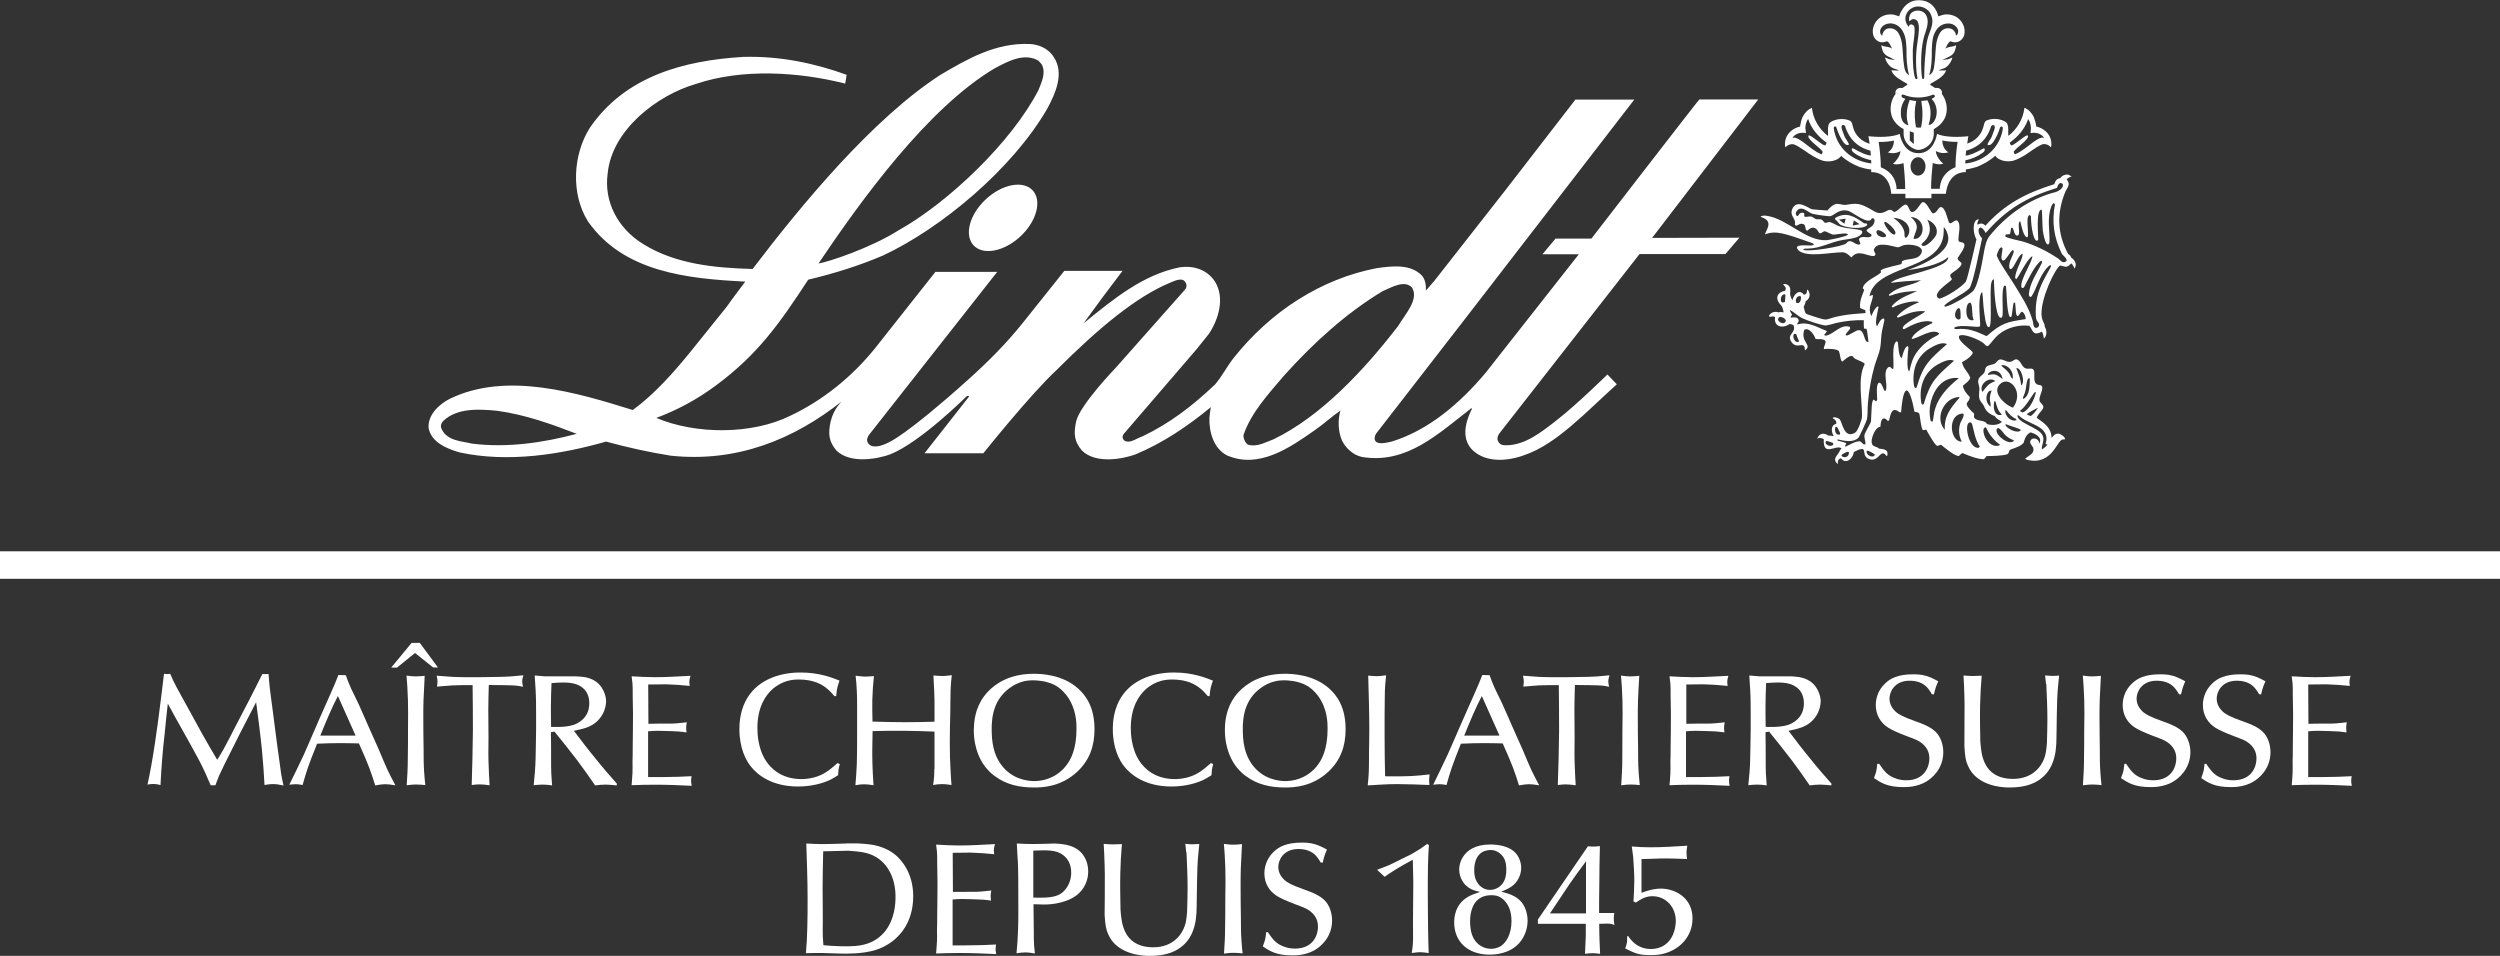 <?xml version="1.0" encoding="UTF-8"?><svg id="Layer_1" xmlns="http://www.w3.org/2000/svg" viewBox="0 0 250 95.59"><rect x="0" y="0" width="250" height="95.59" fill="#333333" stroke="none"/><defs><style>.cls-1,.cls-2{fill:#fff;stroke-width:0px;}.cls-2{fill-rule:evenodd;}</style></defs><g id="g5749"><path id="path5751" class="cls-2" d="m84.91,85.08c1.15.08,1.63.16,2.18.37,1.66.67,2.15,2.21,2.29,2.78.17.68.17,1.18.17,1.46,0,.54-.02,2.19-1.09,3.5-.78.92-1.76,1.31-2.92,1.41-.31.01-.61.03-.92.03s-.59,0-.9-.02c-.45-.01-.92-.05-1.38-.09-.03-.28-.05-.56-.06-.84-.02-.48,0-.98,0-1.46.01-1.1-.02-2.19-.02-3.28,0-1.27.03-2.53.06-3.81l2.59-.06Zm-.3-.73c-.79.02-1.57.06-2.35.06-.54,0-1.09-.03-1.63-.06.03.85.06,1.71.08,2.56.03.99.05,1.99.05,2.98s0,1.91-.03,2.88c-.02.85-.06,1.71-.14,2.55.56-.02,1.1-.03,1.65-.02.67.02,1.31.05,1.96.06.47.02.93-.02,1.4-.03.26-.02,1.26-.08,2.13-.39,1.06-.37,1.76-.99,2.05-1.29.61-.61,1.54-1.86,1.54-4.04s-1.06-3.51-1.74-4.09c-1.17-.98-2.56-1.09-3.08-1.13l-.7-.05h-1.18Z"/></g><g id="g5753"><path id="path5755" class="cls-1" d="m95.27,85.28c.59,0,1.18-.02,1.77-.02.79.02,1.59.08,2.38.16-.06-.45-.05-.57.08-1.01-1.2.06-2.38.14-3.59.14-.76,0-1.54-.05-2.3-.09.16,1.07.09,1.31.11,1.94.01.62.03,1.23.03,1.83,0,1.15-.02,2.28-.03,3.42,0,.45,0,.9-.02,1.35,0,.36.02.73,0,1.09-.02.44-.06.84-.09,1.26.79-.03,1.57-.05,2.36-.05,1.23,0,2.44.05,3.65.11-.05-.3-.06-.34-.06-.51,0-.2.03-.37.05-.45-.47.02-.92.05-1.38.06-.99.03-1.97.03-2.97.03v-4.59c.31-.03.64-.05.96-.05.3,0,.59.02.89.02.42.02.82.02,1.23.05.25.01.5.05.76.09-.05-.45-.05-.57.03-1.01-.36.03-.73.09-1.09.11-.25.02-.48.02-.73.02-.67,0-1.35,0-2.02.01l-.02-3.92Z"/></g><g id="g5757"><path id="path5759" class="cls-2" d="m103.33,85.06c1.52-.06,2.19-.05,2.86.36.65.43.93,1.07.93,1.85,0,.59-.19,1.18-.56,1.65-.62.78-1.43.89-3.23.84v-4.69Zm-1.55.93c.05,1.2.05,2.38.05,3.56,0,1.1.02,2.21-.02,3.31-.02.82-.08,1.65-.16,2.47.33-.05.57-.09.92-.09.26,0,.43.03.92.11-.02-.26-.05-.53-.08-.79-.03-.45-.03-.92-.03-1.37-.02-.92-.03-1.85-.03-2.77.33.02.67.03.99.03,1.07.02,2.44-.25,3.33-.93.72-.56,1.15-1.43,1.15-2.35,0-.78-.26-1.31-.42-1.54-.31-.51-.92-1.09-2.27-1.23-.22-.03-.44-.03-.67-.05-.71.02-1.41.05-2.13.05-.54,0-1.1-.02-1.65-.05l.09,1.63Z"/></g><g id="g5761"><path id="path5763" class="cls-1" d="m118.65,85.24c.05,1.18.11,2.36.11,3.54,0,.81-.03,1.6-.05,2.39-.06.76-.12,1.12-.25,1.46-.26.75-1.1,2.1-3.14,2.1s-2.72-1.2-2.97-1.96c-.25-.7-.28-1.65-.3-1.83-.02-1.21-.05-2.42-.02-3.62.02-.96.08-1.94.16-2.91-.29.01-.59.03-.87.03-.33,0-.64-.03-.95-.05.03.68.08,1.37.09,2.07.03.64.02,1.26.02,1.9,0,1.03,0,2.05-.02,3.08.06,1.04.13,1.44.34,1.94.08.17.23.53.56.89,1.2,1.31,3.22,1.32,3.62,1.32,1.79,0,2.72-.51,3.34-1.06.42-.37,1.01-1.07,1.24-2.43.05-.3.06-.59.09-.89.02-.48.02-.98.03-1.46.02-.99.02-2,.06-3,.03-.79.11-1.57.19-2.35-.23.01-.47.03-.7.03s-.47-.02-.7-.05l.09.84Z"/></g><g id="g5765"><path id="path5767" class="cls-1" d="m124.21,84.41c-.33.03-.56.06-.9.06-.28,0-.44-.02-.92-.08.03.34.06.7.08,1.06.06.89.08,1.8.08,2.7,0,.59-.02,1.16-.02,1.74,0,.95,0,1.9-.02,2.84,0,.89-.05,1.76-.11,2.63.5-.06.65-.08.93-.08.31,0,.62.03.93.06-.05-.45-.09-.9-.12-1.37-.05-.73-.05-1.46-.05-2.21-.02-1.06-.03-2.11-.03-3.17,0-.57,0-1.15.02-1.74.03-.81.08-1.63.12-2.46"/></g><g id="g5769"><path id="path5771" class="cls-1" d="m126.61,93.24c-.06.67-.09.76-.33,1.4.67.44,1.31.9,2.94.9.36,0,1.34,0,2.27-.54.5-.3,1.71-1.21,1.72-2.94,0-.76-.26-1.57-.79-2.07-.7-.68-1.97-.99-2.83-1.35-.78-.31-1.15-.59-1.4-.92-.11-.14-.36-.51-.36-1.03,0-.64.47-1.79,2.02-1.79,1.04,0,1.57.45,1.82.76.17.2.39.56.4.59l.2.02c.17-.73.26-.93.43-1.31-.57-.31-1.01-.53-1.63-.64-.37-.06-.79-.06-.9-.06-1.51,0-2.27.42-2.77.89-.85.79-.96,1.74-.96,2.19,0,.98.48,1.79,1.29,2.28.36.22.93.48,1.83.82.56.22,1.12.37,1.59.79.59.51.65,1.13.65,1.45,0,.73-.4,2.16-2.28,2.18-.48,0-.84-.09-1.01-.16-.76-.23-1.12-.67-1.32-.92-.14-.17-.26-.36-.4-.56h-.19Z"/></g><g id="g5773"><path id="path5775" class="cls-1" d="m142.7,84.4c-.23.19-.48.34-.72.51-.26.16-.53.33-.79.48l-2.27,1.12-1.21.47.75.7c.26-.19.53-.36.79-.53.65-.42,1.34-.81,2.03-1.18.02.74.03,1.49.05,2.22,0,1.28-.03,2.55-.03,3.82,0,1.94.06,2.1-.12,3.29.11,0,.5-.08.85-.08.28,0,.57.05.84.09-.03-.78-.05-1.57-.06-2.35-.01-1.2-.03-2.38-.03-3.57,0-.98,0-1.94.02-2.91.01-.67.05-1.32.09-1.97l-.19-.12Z"/></g><g id="g5777"><path id="path5779" class="cls-2" d="m147.42,86.9c.05-1.15.55-1.6,1.01-1.79.08-.01.33-.11.61-.11.5,0,.79.22.95.34.53.42.64.98.64,1.65.02,1.04-.45,1.55-.82,1.77-.23.14-.53.23-.81.23-.37,0-.68-.12-.96-.37-.67-.59-.62-1.46-.61-1.73m-.42,5.14c0-.23.03-1.62.98-2.21.34-.22.73-.3,1.15-.3.39,0,.62.08.76.14.33.16.53.37.61.48.3.33.64.93.64,1.97,0,1.35-.56,2.14-1.01,2.46-.4.28-.84.31-1.03.31-.64,0-1.07-.3-1.26-.45-.26-.23-.39-.43-.47-.56-.3-.53-.39-1.24-.37-1.85m1.01-2.84c-.64.22-.93.34-1.23.51-1.29.76-1.37,2.04-1.37,2.55,0,1.48.81,2.6,2.19,3.03.59.19,1.15.19,1.38.19.48,0,1.99-.05,2.98-1.21.5-.59.79-1.38.79-2.19,0-.22-.02-.71-.26-1.26-.2-.48-.61-1.1-1.76-1.46-.19-.06-.4-.12-.61-.17.78-.33,1.38-.59,1.77-1.41.19-.41.22-.78.22-.95,0-.34-.06-.62-.19-.92-.06-.14-.2-.45-.51-.73-.59-.53-1.58-.71-2.36-.71-1.6,0-2.36.62-2.75,1.23-.34.51-.39,1.02-.39,1.26,0,.45.14.81.22.96.48,1.06,1.52,1.21,1.86,1.29"/></g><g id="g5781"><path id="path5783" class="cls-2" d="m155,91.33c.65-.98,1.31-1.97,1.97-2.95.53-.76,1.07-1.51,1.63-2.25v5.21h-3.61Zm4.91-.03c0-.9,0-1.8.02-2.7,0-1.34.03-2.66.06-3.99-.31.03-.48.05-.64.05-.19,0-.37-.02-.56-.03l-5,7.32v.43h4.79v1.18c-.02.61-.05,1.21-.08,1.82.28-.03.45-.06.75-.06.26,0,.34.02.76.06-.01-.47-.04-.95-.06-1.43-.02-.51-.02-1.04-.03-1.57.28,0,.56-.02.84-.02.36,0,.53.08.68.14-.05-.36-.06-.43-.06-.64,0-.19.02-.37.05-.56h-1.51Z"/></g><g id="g5785"><path id="path5787" class="cls-1" d="m162.71,93.66c.02.53,0,.67-.19,1.18,1.03.53,1.43.67,2.53.67.58,0,.92-.05,1.18-.11,1.68-.37,3.02-1.71,3.02-3.54s-1.3-2.55-1.93-2.78c-.54-.2-1.03-.22-1.23-.22-.86,0-1.73.34-1.94.42v-3.37c.62-.02,1.24-.05,1.86-.06.9-.02,1.8.02,2.69.05-.02-.2-.05-.45-.05-.65s.02-.31.08-.68c-1.23.08-2.46.16-3.7.16-.62,0-1.24-.03-1.85-.08l.14,1.06c.05.79.11,1.6.11,2.39,0,.68-.05,1.35-.08,2.04l.23.12c.56-.37.98-.64,1.68-.64.93,0,1.77.56,2.13,1.46.17.44.19.84.19,1.01,0,.42-.12,2.02-1.48,2.61-.43.19-.84.2-1.03.2-.31,0-1.09-.06-1.73-.67-.27-.25-.47-.54-.54-.64l-.11.08Z"/></g><g id="g5789"><path id="path5791" class="cls-1" d="m26.23,67.41c-.45.89-.89,1.79-1.35,2.67-.47.9-.93,1.79-1.4,2.69-.37.72-.73,1.45-1.12,2.14-.2.37-.42.72-.64,1.07-.48-.82-.98-1.66-1.45-2.5-.53-.95-1.04-1.9-1.57-2.86-.34-.64-.72-1.27-1.06-1.93-.22-.42-.44-.87-.62-1.31-.34.05-.42.02-.62,0-.37,3.05-.73,6.11-1.26,9.11-.12.67-.25,1.31-.39,1.97.33-.06.4-.06.59-.06.33,0,.61.08.71.11.05-.84.08-1.69.16-2.53.06-.89.16-1.76.26-2.64.09-1,.2-1.99.31-2.98.56,1.03,1.13,2.07,1.71,3.09.48.87.99,1.76,1.45,2.64.42.81.78,1.62,1.13,2.44h.47c.12-.34.25-.68.39-1.01.16-.34.31-.67.48-1.01,1.03-2.1,2.11-4.2,3.2-6.29.22,1.62.43,3.23.59,4.85.11,1.15.19,2.29.25,3.43.47-.08.61-.09.87-.09.28,0,.5.03,1.03.14-.08-.37-.17-.75-.23-1.12-.09-.56-.14-1.13-.23-1.69-.08-.64-.19-1.27-.26-1.91-.14-1.03-.26-2.07-.4-3.09-.08-.67-.19-1.34-.26-2.01-.05-.43-.08-.89-.11-1.32h-.62Z"/></g><g id="g5793"><path id="path5795" class="cls-2" d="m32.03,73.56c.3-.72.57-1.41.89-2.13.26-.62.57-1.23.87-1.83l1.77,3.96h-3.53Zm1.82-6.08c-.25.64-.51,1.26-.79,1.88-.37.86-.76,1.69-1.13,2.55-.51,1.17-1.01,2.33-1.52,3.5-.48,1.03-.98,2.05-1.48,3.06.31-.03.51-.05.65-.05.2,0,.33.02.68.08.4-1.41.53-1.85,1.45-4.13.76-.03,1.51-.06,2.27-.06.64,0,1.27.02,1.91.03,1.04,2.32,1.18,2.78,1.63,4.2.51-.09.75-.12.99-.12.3,0,.5.03,1.03.11-.26-.5-.53-.99-.78-1.52-.3-.64-.56-1.31-.84-1.96-.36-.82-.73-1.63-1.1-2.47-.33-.73-.64-1.49-.98-2.22-.25-.53-.51-1.04-.75-1.55-.19-.42-.36-.86-.51-1.29l-.73-.02Z"/></g><g id="g5797"><path id="path5799" class="cls-2" d="m41.16,64.29l-2.04,2.47h.58l1.8-1.46,1.82,1.45h.48l-1.82-2.46h-.82Zm1.31,3.29c-.33.03-.56.06-.9.06-.28,0-.43-.02-.92-.08.03.34.06.7.08,1.06.06.89.08,1.8.08,2.7,0,.59-.01,1.17-.01,1.74,0,.95,0,1.9-.02,2.84,0,.89-.05,1.76-.11,2.63.5-.06.65-.08.93-.08.31,0,.62.03.93.06-.05-.45-.09-.9-.12-1.37-.05-.73-.05-1.46-.05-2.21-.02-1.06-.03-2.11-.03-3.17,0-.58,0-1.15.02-1.74.03-.81.08-1.63.12-2.46"/></g><g id="g5801"><path id="path5803" class="cls-1" d="m52.34,67.53c-.45.05-.9.09-1.35.12-.57.03-1.15.05-1.73.05-.75.02-1.49.02-2.24.02-.57,0-1.15,0-1.72-.03-.54-.03-1.09-.08-1.63-.12.06.31.08.42.08.59,0,.14-.03.36-.05.5.51-.05,1.03-.09,1.52-.12.68-.03,1.35-.03,2.04-.03.02,1.52.03,3.03.03,4.55-.02,1.82-.06,3.64-.12,5.44.45-.05.54-.06.81-.06.28,0,.45.02.98.09-.03-.62-.08-1.23-.09-1.85-.05-.95-.03-1.91-.02-2.86,0-.95-.02-1.91-.02-2.86,0-.82.03-1.63.05-2.46.54,0,1.09.02,1.62.02,1,.02,1.21.03,1.8.16-.06-.3-.08-.37-.08-.53,0-.25.09-.54.12-.61"/></g><g id="g5805"><path id="path5807" class="cls-2" d="m55.16,68.31c.39-.03.76-.06,1.15-.06s.79.03,1.13.12c.51.14,1.49.56,1.49,1.97s-1.06,1.96-1.52,2.13c-.85.3-2.14.22-2.3.22-.02-.67-.02-1.34-.02-1.99,0-.81.03-1.6.06-2.39m-1.68-.76c.03.47.06.95.09,1.43.05.87.05,1.74.05,2.61v1.35c-.02.96-.02,1.91-.05,2.86-.02.9-.09,1.8-.19,2.72.3-.03.59-.06.89-.06.36,0,.61.03.95.08-.03-.39-.06-.78-.08-1.18-.02-.45-.02-.9-.02-1.37,0-.92,0-1.85-.02-2.77l.36-.06c.78.96,1.55,1.93,2.3,2.91.61.81,1.18,1.63,1.76,2.47.36-.05.7-.08,1.06-.08s.73.05,1.1.08l.02-.17c-.73-.82-1.46-1.66-2.14-2.52-.75-.9-1.45-1.83-2.16-2.77.89-.19,1.69-.34,2.35-.98.75-.73.85-1.57.87-1.94,0-.51-.19-1.04-.48-1.46-.65-.93-1.72-1.01-2.1-1.04-.19-.02-.39-.03-.57-.03h-3l-.98-.08Z"/></g><g id="g5809"><path id="path5811" class="cls-1" d="m64.82,68.45c.59,0,1.18-.02,1.77-.02.79.02,1.59.08,2.38.16-.06-.45-.05-.57.08-1.01-1.2.06-2.38.14-3.59.14-.76,0-1.54-.05-2.3-.09.16,1.07.09,1.31.11,1.94.02.62.03,1.23.03,1.83,0,1.15-.02,2.28-.03,3.42,0,.45,0,.9-.02,1.35,0,.36.02.73,0,1.09-.02.44-.06.84-.09,1.26.79-.03,1.57-.05,2.36-.05,1.23,0,2.44.05,3.65.11-.05-.3-.06-.34-.06-.51,0-.2.03-.37.05-.45-.47.02-.92.05-1.38.06-1,.03-1.97.03-2.97.03v-4.58c.31-.03.64-.05.96-.05.3,0,.59.02.89.02.42.02.82.02,1.23.05.25.02.5.05.76.09-.05-.45-.05-.57.03-1.01-.36.03-.73.09-1.09.11-.25.02-.48.02-.73.02-.67,0-1.35,0-2.02.02l-.02-3.92Z"/></g><g id="g5813"><path id="path5815" class="cls-1" d="m83.62,69.58c.06-.71.11-.85.33-1.52-.71-.28-1.99-.81-3.9-.81-2.21,0-4.48.81-5.52,2.91-.56,1.13-.59,2.3-.59,2.75,0,1.93.67,3.14,1.13,3.72.7.89,2.14,2.02,4.74,2.02,1.49,0,2.6-.39,3.11-.62.36-.17.81-.47.89-.51.03-.53.03-.59.17-1.1l-.22-.12c-.81.7-1.35,1.18-2.38,1.45-.54.14-1.03.16-1.23.16-2.05,0-3.09-1.12-3.54-1.8-.84-1.26-.87-2.83-.87-3.31,0-2.1.82-3.25,1.46-3.84,1.06-.96,2.15-1.01,2.69-1.01,1.48,0,2.32.5,2.8.9.28.22.53.5.75.76h.19Z"/></g><g id="g5817"><path id="path5819" class="cls-1" d="m93.43,76.9c0,.67-.02.96-.12,1.6.31-.05.56-.09.89-.09.28,0,.45.02.95.09-.03-.47-.08-.93-.09-1.4-.06-.92-.08-1.83-.08-2.77,0-1.04.02-2.07.05-3.11.02-.75,0-1.51.03-2.25.02-.48.06-.96.12-1.45-.5.06-.7.08-.95.08-.31,0-.59-.03-.89-.05.03.51.06,1.03.08,1.54.05,1.03.03,2.05.03,3.08-1.01.03-2.02.05-3.03.05s-2.11-.03-3.17-.06c-.02-.71-.03-1.41-.02-2.13.02-.81.08-1.62.16-2.42-.3.02-.58.05-.85.05-.36,0-.61-.05-.98-.09.05.5.11,1.01.12,1.51.03.5.03,1.01.03,1.51v2.91c0,.98,0,1.96-.03,2.92-.03.7-.08,1.4-.14,2.1.48-.08.62-.09.89-.09.33,0,.59.05.92.09-.05-.75-.09-1.49-.11-2.24-.03-1.06,0-2.11.02-3.17,1.09-.03,2.19-.05,3.28-.03.98,0,1.94.05,2.91.08v3.76Z"/></g><g id="g5821"><path id="path5823" class="cls-2" d="m99.17,73.19c-.05-1.73.31-3.26,1.74-4.35.99-.75,1.91-.81,2.38-.81.42,0,.92.08,1.01.09.25.05.95.19,1.55.62.42.3.73.7.84.84.95,1.29.96,2.73.96,3.26,0,2.05-.54,3.14-1.13,3.84-1.09,1.29-2.5,1.43-3.09,1.43-.64,0-2.24-.16-3.33-1.66-.45-.62-.9-1.55-.93-3.26m-1.79-.3c-.03,2.04.75,3.33,1.23,3.9.36.44.73.73.9.84,1.15.86,2.5,1.12,3.89,1.12.84,0,2.69-.05,4.34-1.59,1.21-1.15,1.71-2.53,1.71-4.23,0-2.27-.9-3.4-1.62-4.06-1.6-1.45-3.79-1.49-4.46-1.49-2.47,0-3.85,1.03-4.58,1.79-.56.59-1.37,1.71-1.4,3.71"/></g><g id="g5825"><path id="path5827" class="cls-1" d="m120.96,69.58c.06-.71.11-.85.33-1.52-.72-.28-1.99-.81-3.9-.81-2.21,0-4.48.81-5.52,2.91-.56,1.13-.59,2.3-.59,2.75,0,1.93.67,3.14,1.13,3.72.7.89,2.15,2.02,4.74,2.02,1.49,0,2.6-.39,3.11-.62.36-.17.81-.47.89-.51.03-.53.03-.59.17-1.1l-.22-.12c-.81.7-1.35,1.18-2.38,1.45-.54.14-1.03.16-1.23.16-2.05,0-3.09-1.12-3.54-1.8-.84-1.26-.87-2.83-.87-3.31,0-2.1.82-3.25,1.46-3.84,1.06-.96,2.14-1.01,2.69-1.01,1.48,0,2.32.5,2.8.9.28.22.53.5.75.76h.19Z"/></g><g id="g5829"><path id="path5831" class="cls-2" d="m124.28,73.19c-.05-1.73.31-3.26,1.74-4.35,1-.75,1.91-.81,2.38-.81.42,0,.92.08,1.01.09.25.05.95.19,1.55.62.42.3.73.7.84.84.95,1.29.96,2.73.96,3.26,0,2.05-.54,3.14-1.13,3.84-1.09,1.29-2.5,1.43-3.09,1.43-.64,0-2.24-.16-3.33-1.66-.45-.62-.9-1.55-.93-3.26m-1.79-.3c-.03,2.04.75,3.33,1.23,3.9.36.44.73.73.9.84,1.15.86,2.5,1.12,3.89,1.12.84,0,2.69-.05,4.34-1.59,1.21-1.15,1.71-2.53,1.71-4.23,0-2.27-.9-3.4-1.62-4.06-1.6-1.45-3.79-1.49-4.46-1.49-2.47,0-3.85,1.03-4.59,1.79-.56.59-1.37,1.71-1.4,3.71"/></g><g id="g5833"><path id="path5835" class="cls-1" d="m138.46,71.48c.02-.64,0-1.27.02-1.91,0-.68.05-1.35.13-2.04-.45.06-.72.09-.92.09-.34,0-.84-.06-.87-.06.05,1.8.11,3.62.11,5.44,0,.78-.02,1.55-.03,2.33,0,.62,0,1.24-.02,1.86-.02.45-.06.9-.11,1.35,1-.06,1.97-.13,2.97-.13,1.07,0,2.13.05,3.2.09-.05-.59-.02-.71.02-1.06-1.46.16-1.93.22-4.45.19-.03-1.29-.05-2.56-.05-3.87v-2.3Z"/></g><g id="g5837"><path id="path5839" class="cls-2" d="m146.42,73.56c.3-.72.57-1.41.89-2.13.27-.62.57-1.23.87-1.83l1.77,3.96h-3.53Zm1.82-6.08c-.25.64-.51,1.26-.79,1.88-.37.86-.76,1.69-1.13,2.55-.51,1.17-1.01,2.33-1.53,3.5-.48,1.03-.98,2.05-1.47,3.06.31-.03.51-.05.65-.05.2,0,.33.02.68.08.4-1.41.53-1.85,1.44-4.13.76-.03,1.51-.06,2.27-.06.64,0,1.28.02,1.91.03,1.04,2.32,1.18,2.78,1.63,4.2.51-.09.74-.12.99-.12.3,0,.5.03,1.03.11-.26-.5-.53-.99-.78-1.52-.3-.64-.56-1.31-.84-1.96-.36-.82-.73-1.63-1.1-2.47-.33-.73-.64-1.49-.98-2.22-.25-.53-.51-1.04-.75-1.55-.19-.42-.36-.86-.51-1.29l-.73-.02Z"/></g><g id="g5841"><path id="path5843" class="cls-1" d="m160.98,67.53c-.45.05-.9.09-1.35.12-.58.03-1.15.05-1.73.05-.74.02-1.49.02-2.24.02-.57,0-1.15,0-1.73-.03-.54-.03-1.09-.08-1.63-.12.06.31.08.42.08.59,0,.14-.03.36-.05.5.51-.05,1.03-.09,1.52-.12.68-.03,1.35-.03,2.03-.03.02,1.52.03,3.03.03,4.55-.02,1.82-.06,3.64-.13,5.44.45-.05.54-.06.81-.06.28,0,.45.02.98.09-.03-.62-.08-1.23-.09-1.85-.05-.95-.03-1.91-.02-2.86,0-.95-.02-1.91-.02-2.86,0-.82.03-1.63.05-2.46.54,0,1.09.02,1.62.02.99.02,1.21.03,1.8.16-.06-.3-.08-.37-.08-.53,0-.25.09-.54.12-.61"/></g><g id="g5845"><path id="path5847" class="cls-1" d="m163.92,67.58c-.33.03-.56.06-.9.06-.28,0-.43-.02-.92-.08.03.34.06.7.08,1.06.06.89.08,1.8.08,2.7,0,.59-.02,1.17-.02,1.74,0,.95,0,1.9-.01,2.84,0,.89-.05,1.76-.11,2.63.5-.06.65-.08.93-.08.31,0,.62.03.93.06-.05-.45-.09-.9-.12-1.37-.05-.73-.05-1.46-.05-2.21-.02-1.06-.03-2.11-.03-3.17,0-.58,0-1.15.02-1.74.03-.81.08-1.63.13-2.46"/></g><g id="g5849"><path id="path5851" class="cls-1" d="m168.61,68.45c.59,0,1.18-.02,1.77-.02.79.02,1.58.08,2.38.16-.06-.45-.05-.57.08-1.01-1.2.06-2.38.14-3.59.14-.76,0-1.54-.05-2.3-.09.16,1.07.09,1.31.11,1.94.02.62.03,1.23.03,1.83,0,1.15-.01,2.28-.03,3.42,0,.45,0,.9-.02,1.35,0,.36.02.73,0,1.09-.01.44-.06.84-.09,1.26.79-.03,1.57-.05,2.36-.05,1.23,0,2.44.05,3.65.11-.05-.3-.06-.34-.06-.51,0-.2.03-.37.05-.45-.47.02-.92.05-1.38.06-.99.03-1.97.03-2.97.03v-4.58c.31-.03.64-.05.96-.05.3,0,.59.02.89.02.42.02.83.02,1.23.05.25.02.5.05.76.09-.05-.45-.05-.57.03-1.01-.36.03-.73.09-1.09.11-.25.02-.48.02-.73.02-.67,0-1.35,0-2.02.02v-3.92Z"/></g><g id="g5853"><path id="path5855" class="cls-2" d="m176.62,68.31c.39-.03.76-.06,1.15-.06s.79.03,1.13.12c.51.14,1.49.56,1.49,1.97s-1.06,1.96-1.52,2.13c-.85.3-2.15.22-2.3.22-.02-.67-.02-1.34-.02-1.99,0-.81.03-1.6.06-2.39m-1.68-.76c.03.47.06.95.09,1.43.05.87.05,1.74.05,2.61v1.35c-.02.96-.02,1.91-.05,2.86-.01.9-.09,1.8-.19,2.72.3-.03.59-.06.89-.06.36,0,.61.03.95.08-.03-.39-.06-.78-.08-1.18-.02-.45-.02-.9-.02-1.37,0-.92,0-1.85-.02-2.77l.36-.06c.78.96,1.55,1.93,2.3,2.91.61.81,1.18,1.63,1.76,2.47.36-.05.7-.08,1.06-.08s.73.05,1.1.08l.02-.17c-.73-.82-1.46-1.66-2.14-2.52-.75-.9-1.45-1.83-2.16-2.77.88-.19,1.69-.34,2.35-.98.75-.73.85-1.57.87-1.94,0-.51-.19-1.04-.48-1.46-.65-.93-1.73-1.01-2.1-1.04-.19-.02-.39-.03-.58-.03h-3l-.98-.08Z"/></g><g id="g5857"><path id="path5859" class="cls-1" d="m187.72,76.41c-.06.67-.09.76-.32,1.4.67.44,1.3.9,2.94.9.36,0,1.34,0,2.27-.54.5-.3,1.71-1.21,1.72-2.94,0-.76-.26-1.57-.79-2.07-.7-.68-1.97-.99-2.83-1.35-.78-.31-1.15-.59-1.4-.92-.11-.14-.36-.51-.36-1.03,0-.64.47-1.79,2.02-1.79,1.04,0,1.57.45,1.82.76.17.2.39.56.4.59l.2.02c.17-.73.27-.93.44-1.31-.57-.31-1.01-.53-1.63-.64-.37-.06-.79-.06-.9-.06-1.51,0-2.27.42-2.76.89-.86.79-.96,1.74-.96,2.19,0,.98.48,1.79,1.29,2.29.36.22.93.48,1.83.82.56.22,1.12.37,1.59.79.59.51.65,1.13.65,1.44,0,.73-.41,2.16-2.28,2.18-.48,0-.84-.09-1.01-.16-.76-.23-1.12-.67-1.32-.92-.14-.17-.26-.36-.4-.56h-.19Z"/></g><g id="g5861"><path id="path5863" class="cls-1" d="m204.63,68.4c.05,1.18.11,2.36.11,3.54,0,.81-.03,1.6-.05,2.39-.06.76-.13,1.12-.25,1.46-.26.75-1.1,2.1-3.14,2.1s-2.72-1.2-2.97-1.96c-.25-.7-.28-1.65-.3-1.83-.02-1.21-.05-2.43-.02-3.62.02-.96.08-1.94.16-2.91-.3.02-.59.03-.87.03-.33,0-.64-.03-.95-.05.03.68.08,1.37.09,2.07.03.64.01,1.26.01,1.9,0,1.03,0,2.05-.01,3.08.06,1.04.12,1.45.34,1.94.08.17.23.53.56.89,1.2,1.31,3.22,1.32,3.62,1.32,1.79,0,2.72-.51,3.34-1.06.42-.37,1.01-1.07,1.24-2.43.05-.3.06-.59.09-.89.02-.48.02-.98.03-1.46.02-1,.02-2,.06-3,.03-.79.11-1.57.19-2.35-.23.02-.47.03-.7.03s-.47-.02-.7-.05l.09.84Z"/></g><g id="g5865"><path id="path5867" class="cls-1" d="m210.1,67.58c-.33.03-.56.06-.9.06-.28,0-.44-.02-.92-.08.03.34.06.7.08,1.06.06.89.08,1.8.08,2.7,0,.59-.02,1.17-.02,1.74,0,.95,0,1.9-.02,2.84,0,.89-.05,1.76-.11,2.63.5-.06.65-.08.93-.08.31,0,.62.03.93.06-.05-.45-.09-.9-.12-1.37-.05-.73-.05-1.46-.05-2.21-.01-1.06-.03-2.11-.03-3.17,0-.58,0-1.15.02-1.74.03-.81.08-1.63.12-2.46"/></g><g id="g5869"><path id="path5871" class="cls-1" d="m212.43,76.41c-.06.67-.09.76-.33,1.4.67.44,1.31.9,2.94.9.36,0,1.34,0,2.27-.54.5-.3,1.71-1.21,1.73-2.94,0-.76-.27-1.57-.79-2.07-.7-.68-1.97-.99-2.83-1.35-.78-.31-1.15-.59-1.4-.92-.11-.14-.36-.51-.36-1.03,0-.64.47-1.79,2.02-1.79,1.04,0,1.57.45,1.82.76.17.2.39.56.4.59l.2.02c.17-.73.26-.93.43-1.31-.58-.31-1.01-.53-1.63-.64-.37-.06-.79-.06-.9-.06-1.51,0-2.27.42-2.77.89-.86.79-.96,1.74-.96,2.19,0,.98.48,1.79,1.29,2.29.36.22.93.48,1.83.82.56.22,1.12.37,1.59.79.59.51.65,1.13.65,1.44,0,.73-.4,2.16-2.28,2.18-.48,0-.84-.09-1.01-.16-.76-.23-1.12-.67-1.32-.92-.14-.17-.26-.36-.4-.56h-.19Z"/></g><g id="g5873"><path id="path5875" class="cls-1" d="m220.45,76.41c-.06.67-.09.76-.33,1.4.67.44,1.31.9,2.94.9.36,0,1.34,0,2.27-.54.5-.3,1.71-1.21,1.72-2.94,0-.76-.26-1.57-.79-2.07-.7-.68-1.97-.99-2.83-1.35-.78-.31-1.15-.59-1.4-.92-.11-.14-.36-.51-.36-1.03,0-.64.47-1.79,2.02-1.79,1.04,0,1.57.45,1.82.76.17.2.39.56.4.59l.2.02c.17-.73.27-.93.44-1.31-.57-.31-1.01-.53-1.63-.64-.37-.06-.79-.06-.9-.06-1.51,0-2.27.42-2.77.89-.85.79-.96,1.74-.96,2.19,0,.98.48,1.79,1.29,2.29.36.22.93.48,1.83.82.56.22,1.12.37,1.59.79.59.51.65,1.13.65,1.44,0,.73-.4,2.16-2.29,2.18-.48,0-.84-.09-1.01-.16-.76-.23-1.12-.67-1.32-.92-.14-.17-.26-.36-.4-.56h-.19Z"/></g><g id="g5877"><path id="path5879" class="cls-1" d="m230.83,68.45c.59,0,1.18-.02,1.77-.02.79.02,1.58.08,2.38.16-.06-.45-.05-.57.08-1.01-1.2.06-2.38.14-3.59.14-.76,0-1.54-.05-2.3-.09.16,1.07.09,1.31.11,1.94.02.62.03,1.23.03,1.83,0,1.15-.02,2.28-.03,3.42,0,.45,0,.9-.02,1.35,0,.36.02.73,0,1.09-.01.44-.06.84-.09,1.26.79-.03,1.57-.05,2.36-.05,1.23,0,2.44.05,3.65.11-.05-.3-.06-.34-.06-.51,0-.2.03-.37.05-.45-.47.02-.92.05-1.38.06-.99.03-1.97.03-2.97.03v-4.58c.31-.03.64-.05.96-.05.3,0,.59.02.88.02.42.02.82.02,1.23.05.25.02.5.05.76.09-.05-.45-.05-.57.03-1.01-.36.03-.73.09-1.09.11-.25.02-.48.02-.73.02-.67,0-1.35,0-2.02.02l-.02-3.92Z"/></g><path id="path5881" class="cls-1" d="m0,55.13h250v2.75H0v-2.75Z"/><g id="g5883"><path id="path5885" class="cls-1" d="m207.18,17.65c-.2.05-.41.12-.51.32.14.13.21.3.2.48-.03.27-.23.47-.33.71-.88,2.13-.83,4.2.27,6.23.14.08.27.21.31.37.36.23.63.7.32,1.1-.05-.19-.16-.37-.29-.52-.5.41-.45.39-1.06.22-.11-.03-.21.1-.27.17-.77,1-2.02,3.98-1.58,5.24.09.27.24.4.24.72.22.33.23.9-.09,1.17-.04-.24-.07-.49-.2-.7-.98.55-.94-.3-1.26-.58-1-.13-2.16.16-2.96.79-.6.47-.79.89-1.13,1.2-.18.17-.39-.19-.52-.28-.41-.31-1.92-.99-2.4-.71-.23.48,1.09,1.31,1.32,1.61.12.16-.15.37-.24.48-.19.2-.55.42-.8.54.1.64.64,1.01.83,1.57-.12.36-.48.55-.74.79.06.45.37.81.68,1.12.05.31-.27.5-.3.7-.03.26.56.81.74.97.02.11-.05.34.02.42.3.41,1.06.17,1.28.63.49.14,1.09.13,1.49-.22-.27-.17-.56-.32-.74-.59-.52-.19-.85-.46-1.06-.97-.14-.33-.42-.47-.48-.86-.04-.3,0-.53.02-.83.03-.36-.24-.72-.06-1.08.13-.25.42-.38.55-.6.1-.18.05-.39.2-.56.25-.27.7-.17.95-.42.16-.16.29-.38.56-.33.34.06.72.38,1.08.17.19-.11.34-.27.57-.13.34.2.38.69.77.85.3.12.78-.17.86.31.07.38-.15,1.1.33,1.31.17.07.44.01.48.27.04.37-.39,1.05-.27,1.37.09.24.5.44.34.74-.17.34-.5.53-.62.95.76.55,1.43.94,1.48,2,.09-.04.25-.47.72-.42.17.02.67.34.61.53-.02.09-.12.04-.18.04-.62-.01-1.04,2.64-3.57,2.05-.08-.02-.18-.06-.21-.14.32-.26.9-.48.81-.98-.04-.28-.39-.45-.31-.76.12-.41.84-.35.91.25.32-.62-.39-.98-.87-1.12-.58.22-.67,1-.71,1.04-.3.36-.87.51-1.29.67-.23.09-.12.4-.36.48-.52.17-1.55.17-2.05.18-.1.1-.15.23-.27.31-.66.01-1.55-.37-2.14-.61-.15.06-.25.2-.37.3-.44-.02-1.42-.84-1.77-1.13-.13,0-.32.16-.44.08-.26-.17-.87-1.27-1.04-1.59-.12,0-.24.06-.36.03-.17-.27-.26-1.25-.31-1.51-.04-.28-.27-.27-.51-.31-.49-2.63-1.1-3.06-1.34.05h-.16c-.77-.63-.88.18-1.05.82-.14.13-.24-.12-.36-.17-.46-.2-.47.54-.5.8-.55-.02-1.21,1.62-.68,1.91.18.1.42.13.56.28.3.02.87.06.83.5,0,.09,0,.19-.08.25-.62-.89-.74.62-1.72.3-1.04-.34.11-1.6-1.57-.71-.06.64-.8,1.28-1.28.62-.31.07-.34.33-.32.59-.51-.43-.2-.72.07-1.1.12-.17.13-.33.31-.47-.51-.48-1.89.95-1.78-.93-.19-.12-.47-.18-.66-.03.17-.57.66-.64,1.1-.34.19,0,.37.05.56.07-.24-.37-.36-1.09.23-1.23.11-.23-.14-.48-.33-.56,0-.22.58-.04.7.11.26.33.43,1.99,1.53,1.33.28-.16.68-1.28.69-1.61.03-1.63-.47-3.76.26-5.23.1-.19-1-.48-1.1-.68-.21-.46-.91.25-1.11.4l-.1-.04c-.15-.32-.13-.67-.25-.97-.11-.27-1.26-.29-1.52-.23,0-.55.75-1.05-.82-1-.11-.38-.64-1.21-1.13-.93-.43,1.25.87,1.51.06,2.06,0-1.07-.75-.02-1.33-.82-.58-.8.54-.93.18-1.71-.12-.06-.26-.11-.4-.1-.68.48-1.57.28-1.44-.68-.18-.19-.35-.02-.52-.05-.26-.05.23-.68.87-.44.17-.06.35-.04.51.01-.01-.16-.11-.57-.23-.69-.61-.59-.56-1.29.37-1.48.18-.26,0-.47-.2-.64.15-.09.37-.02.5.07.32.23.21.6.21.91,0,.13.16.5.22.62.12-.53.66-1.22,1.16-.57.29-.03.31-.25.31-.49.07-.02.1.03.13.07.25.39.14.85-.27,1.08-.01.2-.12.39-.2.57.13.26.05.63.39.74.35.11,1.43.5,1.74.51h.15c.28-.05.59-.18.87-.25.7-.16,1.42-.27,2.13-.32l.9-.07c.06-.14-.05-.14,0-.29-.11-.06-.52-.17-.53-.25-.1-.77.41-1.64.4-1.78,0-.09-.14-.09-.13-.18.11-.7,1.47-1.19,1.8-1.55.06-.06-.06-.16.02-.24.27-.25,1.94-.54,2.03-.62.07-.06.04-.18.06-.26.5-.36,1.53-.06,1.92-.77.45-.79-1.12-1.03-1.78-.84-.19.06-.44.24-.64.19-.52-.12-2.03-.61-2.29.22-.07.22.18.33.14.54l-.12.12c-.66.08-1.59-.75-2.28.15-.25-.24-.53-.52-.9-.52-1.13-.01-3.57.57-4.4-.2-.06-.05-.15-.21-.14-.29.06-.41,1.6-.03,1.67-.28.02-.05-.06-.12-.1-.13-.94-.32-2.6-.97-3.53-1.06-.42-.04-.84,0-1.23.17,0-.35,1-1.34-.46-1.75.18-.18.44-.13.67-.1,2.02.3,3.88,2.55,5.94,2.43.31-.02,2.09-.39,2.12-.55.01-.06-.06-.08-.1-.1-.35-.09-1.22.14-1.43.08-.25-.08-.46-.22-.7-.31-.27-.09-.5.42-.69.07-.28-.52-.67-.6-1.11-.15l-.12-.02c-.14-.21-.03-.53-.32-.64-.41-.15-.67.4-.83.04.17-.56-.51-.8-.28-1.47.42-1.2,1.75-.07,2-.04.51.05,1.03.08,1.54.12.98-1.13,1.18-.44,1.96-.58.97-.17,1.31-.12,2.24.38.53.29.85.63,1.5.36.23-.09.48-.32.73-.19.12.07.2.23.36.15.34-.17.57-.5.89-.67.42-.24.46.61.73.69.39.12.81-.72,1.02-.91.37-.36.86.86,1.08,1.05.41.06.55-.56.78-.61.48-.12.72,1.2.84,1.47.19.43.58-.3.85-.12.44.31.09,1.52.12,1.94.02.32.53.11.6.43.07.35-.49,1.07-.65,1.32-.13.2.25.41.33.52.11.17-.12.39-.23.5-.23.24-.55.39-.79.62-.25.23.17.42.06.58-.12.19-2.18,1.47-1.23,1.89.65-.13,2.26-1.17,2.65-1.7.17-.23.94-3.72,1.07-4.24-.31-.4-.52-1.99.24-2-.08.17-.21.36-.12.55.28-.2.54-.15.77.09,1.98-2.2,4.11-3.28,6.89-4.15.13-.36.21-.53.6-.61.22-.33.75-.5,1.06-.19m-.86.74l-.17-.06c-.22.05-.3.31-.36.49-3,.92-5.06,2.12-7.13,4.51-.64-1.19-1.04-.14-.36.53-.2.81-.9,4.65-1.29,5.02-.73.69-1.76,1.03-2.48,1.69l.03.12c.11.02.26-.04.36-.08.7-.27,1.84-.92,2.41-1.41.65-.56,1.06-3.51,1.18-4.09.1-.48.21-1.07.52-1.46,1.7-2.11,4-3.74,6.64-4.42.3-.08.9-.47.66-.85m-.74,2.07l-.11-.1c-.13.03-.21.21-.26.33-.44,1.15-.15,2.37-.18,3.54,0,.16-.11.37-.28.19-.19-.2-.35-1.03-.39-1.32-.04-.29-.06-2.03-.11-2.09-.62-.03-.32,2.66-.35,3.03l-.12.08c-.48-.04-.62-2.1-.61-2.48l-.12-.09c-.55.08.16,2.63-.38,2.17-.29-.25-.47-1.18-.56-1.55-.4.12.15,1.47-.34,1.43-.11-.01-.19-.14-.23-.23-.09-.18-.09-.41-.23-.57l-.12.04c-.03.18-.05.36-.09.53-.05.24-.53-.06-.49.3.02.16,1.49.45,1.74.52,1.26.38,2.44.97,3.54,1.7.17.12.38.42.61.37.63-.14-.15-.68-.23-.83-.8-1.61-1.03-3.2-.69-4.97m-25.83,1.18h.12c.07-.12.16-.26.31-.31.09-.03.2-.03.28.02.13.09-.04.31.11.37.12.05.49-.09.7,0,.35.17.3.29.75.25.21-.02.32.09.43.24.17.25.38.02.58.04.17,0,.66.29.85.37.71.31,2.01.3,2.33.47.09.04.11.11.09.21-.05.22-.38.4-.57.47-.42.15-.94.2-1.38.27-1.21.2-2.2.84-3.47.86-.17,0-.36-.03-.5.1.41.3,4.09-.33,4.32-.62.44-.56.84.13,1.23.12.44,0-.09-.43.09-.62.32-.32.85.06,1.2-.22v-.18c-.8-.47-.46-.42.04-.81.38-.3.37-.97-.02-.76-.29.71-1.9-.68-2.36-.79-.93-.22-1.41.49-1.77.54-.23.03-1.58-.17-1.82-.25-.34-.12-.79-.57-1.18-.5-.28.05-.63.47-.35.71m9.65.21c.53.35.94.82,1.09,1.33.06.21-.01.45.09.66l.17-.05c.66-.79-.02-1.9-1.35-1.94m1.74-.1c1.09.98.42,1.39.28,2.19,1.06.2,1.47-2.02-.28-2.19m1.67.29c.38.74.34,1.48-.27,2.13-.07.07-.38.3-.31.39.31.44,1.42-.73,1.5-1.11.13-.6-.24-1.13-.91-1.41m-4.18.21l-.14.02c-.07.31.86,1.51,1.08,1.2.23-.31-.69-1.11-.95-1.22m5.82.48c-.01.32,0,.64-.05.96-.55,3.46-6.79,2.88-7.38,5.99.12-.06.22-.12.35-.1-.06.8-.57,1.18-.17,2.1.16-.35.3-.73.61-.97l.12.03c-.05.34-.44,1.72-.15,1.94.17-.25.32-.73.66-.78l.08.14-.24,1.09c-.13.59-.08,1.2-.2,1.78-.11.56-.39,1.17-.55,1.73-.35,1.23-.56,2.47-.67,3.75-.04.51-.01,1.08-.09,1.59-.03.17-.75,1.75-.87,1.87-.52.51-1.45.29-2.07.15v.13c.24.06.51.11.75.2.27.1-.08.22.02.41.26-.12,1.23-.68,1.53-.52.18.1.22.35.48.27.04-.35-.18-.68-.07-1.02.08-.24.62-1.14.63-1.26.03-.54.04-1.07.08-1.61.01-.1.06-.47.14-.54.12-.11.17.17.31.12l.09-.14c0-.39-.13-1.35.11-1.66.02-.03.13-.06.16-.04.29.17.36.83.52.82.06,0,.1-.15.11-.19.09-.58-.17-1.21-.03-1.79.04-.16.16-.41.35-.43.18-.02.19.23.37.21.16-.32-.24-2.5.38-2.78l.1.1c.05.37.05,1.4.38,1.6.08-.24.28-1.2.61-1.2l.07.13c-.06.37-.25,2.25.08,2.39.1-.4.2-.82.35-1.2.37-.89,1.15-1.63,1.96-2.14.17-.11.45-.21.59-.33.03-.03.07-.08.1-.12-.68-.61-2.16.53-2.77.55.16-.65,1.5-1.32,2.07-1.59v-.11c-.88-.29-2.03.28-2.78.7-.04.02-.13.03-.15-.02-.28-.43,2.12-1.5,2.21-1.75-1.02-.1-1.75.23-2.66.62-.08.03-.14-.01-.16-.1.6-.66,1.4-1.1,2.22-1.43-.52-.25-2.09.2-2.58.51h-.13l-.02-.11c.66-.79,1.63-1.1,2.53-1.51-.74.02-1.49.08-2.2.3-.19.06-.36.14-.56.18l-.07-.11c1.06-.96,2.15-.83,3.22-1.45-1.01.05-2.01.12-3.01.26.56-.75,5.83-1.38,5.73-2.58-.89.8-2.91,1.18-4.09,1.3,0,0,4.45-1.38,4.08-3.39-.06-.34-.21-.69-.45-.94m-5.81.75c-.15-.21-.97-.7-.9-.17.07.54,1.22.63.9.17m11.7,1.4c-.24-.36-.54.53-.57.68-.04.3,1.41,2.4,1.66,2.81.74,1.22,1.53,2.37,1.93,3.76.06.2.04.71.33.71.12,0,.24-.07.28-.18.1-.26-.12-.4-.22-.6-.15-.3-.08-1.34-.04-1.7.14-1.32.79-2.42,1.43-3.56.02-.05.09-.18.02-.22-.06-.04-.25.12-.29.17-.86.87-1.19,2.4-1.68,3-.18,0-.22-.16-.21-.32.11-1.17.84-2.11,1.32-3.13.03-.07-.05-.15-.11-.17-.62.43-1.3,1.9-1.66,2.58-.07.13-.15.2-.28.1-.25-.65,1.02-2.43,1.08-3.14-.56.25-1.46,2.3-1.64,2.3l-.09-.15c.07-.87.75-1.76.76-2.4-.54.12-1,1.98-1.33,1.45-.11-.59.27-1.04.42-1.58.02-.06.03-.16-.03-.21-.24-.18-.94,1.6-1.17.84-.07-.21.1-.77.09-1.05m-.84,3.11c-.16.01-.22.16-.26.29-.24.75.11,4.33-.23,4.49-.35.16-.48-1.38-.52-1.61-.09-.62-.09-1.25-.17-1.87l-.12.08c-.37.77-.02,3.17-.11,3.31-.16.22-1.9-.24-2.57.14l.02.13c.2.05.41,0,.61,0,.79,0,1.35.17,2.07.49.07.03.42.2.46.21.04,0,.08,0,.11,0,1.49-1.3,1.96-1.38,3.87-1.68.01-.22-.13-.62-.34-.72-.21-.1-.41.78-.61.23-.04-.1-.07-.94-.11-1.15h-.14c-.1.28-.15,1.34-.26,1.44l-.15-.04c-.29-.55-.28-2.33-.36-3.04l-.12-.08c-.43.24-.09,2.63-.26,3.12-.02.08-.1.12-.18.1-.54-.13-.64-3.27-.65-3.82m-2.02,4.06c-.24-.54-.06-1.23-.28-1.69-.05-.1-.21-.02-.26.03-.32.34-.33,1.93.54,1.65m-1.47-.03l.16-.14c-.02-.26.03-.64-.05-.88-.2-.58-.96.87-.11,1.02m-16.26-1.69c.46.21.55-.65.38-.67-.39-.04-.53.46-.38.67m6.72,1.74c-.86-.02-1.72.07-2.57.24-.32.06-1.08.34-1.35.28-.58-.11-1.63-.45-2.17-.7-.45-.2-.84-.62-1.29-.85.02.17.12.32.22.45-.02.13-.15.18-.14.33.27-.02.78-.15.81.32,0,.13-.2.24-.13.36,1.07-.34,1.91.26,2.94.65,0,.14-.19.27-.26.39.04.08.14.08.22.07.76-.17,1.44-1.16,2.32-.88l.07.13c-.1.27-.4.41-.47.7l.1.05c.36-.08.94-.53,1.19-.54.67-.05.51,1.34,1,1.16-.07-.39-.09-.9-.19-1.28-.08-.05-.17,0-.25-.05-.06-.27-.02-.55-.03-.82m-7.88-1.85c-.02-.19.11-.72,0-.74-.49-.11-.63,1.12,0,.74m.08,1.89c.04-.2-.72-.65-.77-.13-.03.26.66.64.77.13m16.83,4.01c-.48-.25-1.2.13-1.62.36-1.36.76-1.88,2.17-1.69,3.66.02.14.03.27.14.37l.13-.05c.69-2.35,1.29-2.78,3.04-4.35m-15.78-2.65l-.16-.05c-.36.17.05,1.09.44.77-.09-.24-.22-.47-.28-.72m20.49,3.16c.33.26.69.53.88.91.08.15.1.32.27.4.16-1.03-.89-1.57-1.15-1.31m1.51.23c.22.59.45,1.1.48,1.74.46-.26.03-1.82-.48-1.74m-5.74,1c-2.37-.27-3.27,2.72-2.81,4.3l.19.06c.07-.3.1-.61.15-.91.29-1.44,1.28-2.49,2.47-3.45m4.37.09c-.21-1.24-1.52-.8-1.46-.39.74-.18.83-.05,1.46.39m2.73-.08c-.06,0-.16.02-.2.08-.17.32-.16.95-.29,1.34-.06.21-.18.4-.22.61l.1.03c.66-.42.57-1.41.6-2.06m-1.68,2.95c1.12-1.51-.26-3.15-1.19-2.45-1.08.82.35,2.17,1.19,2.45m-1.77-2.66c-.59-.53-1.7.35-1.29,1.09.51-.61.46-.75,1.29-1.09m-.37.96c-.47-.12-.83,1.05-.11,1.6.09-.51-.26-.62.11-1.6m4.43.2c-.05-.17-.19.05-.23.1-.41.56-.72,1.19-1.27,1.64-.02.01-.12.08-.07.12.07.05.17.08.24.12.64-.21,1.2-1.34,1.32-1.97m-3.39,2.2c-.4-.44-.47-.71-.62-1.26-.18-.67-.53,1.58.62,1.26m-4.22-1.73c-.13-.09-.35-.01-.49.03-1.22.34-1.97,2.15-1,3.2-.07-1.36.54-2.14,1.49-3.23m7.83,1.05c-.19.03-1.01.5-1.13.63.13.06.26.16.41.17.3-.19.5-.52.72-.8m-3.17.25l-.11-.02c-.04.56.56,1.19,1.13.99l-.05-.13c-.4-.17-.72-.5-.97-.85m-4.45,3.12c-.32-.6-.34-1.24-.15-1.85.05-.15.61-.99.18-.95-1.52.16-1.19,2.87-.03,2.8m5.56-2.61c.02.73,1.95,1.16,2.44,1.86.38.54-.03,1.01,0,1.54.22-.13.43-.3.58-.51h-.16c-.08-.06,0-.21.02-.29.11-.49-.08-.94-.47-1.26-.64-.52-1.51-.68-2.14-1.22-.08-.07-.14-.17-.27-.13m-1.21.94c.15.42,1.33.96,1.56.52-.21-.18-.95-.36-1.27-.49-.08-.03-.23-.13-.29-.03m-16.53.97c.06-.16-.1-.35-.16-.5-.4-.91-.57.72.16.5m17.42.6c-1.08-.41-1.05-.91-1.5-1.2-.07-.05-.15-.05-.21.02-.41.47,1.24,1.85,1.7,1.17m-3.53.74l.1-.12c-.48-.73-.54-1.41-.76-2.21-.03-.09-.09-.22-.21-.21-.68.01-.14,2.71.87,2.54m.63-2.06l-.16.19c-.09.92.85,2.02,1.67,1.59-.54-.4-1.02-.92-1.33-1.58-.04-.09-.09-.2-.19-.2m-15.19,1.58c-.15-.05-.55-.21-.71-.2l-.05.18c.1.3.58.42.78.18l-.02-.16Zm3.37.78c-.15.49.79.81.79.36-.09-.09-.71-.44-.79-.36m-1.79.25c.05-.38-.67.12-.69.13-.23.24.61.49.69-.13m9.81-10.92c-.49-.25-1.2.13-1.62.37-1.36.76-1.88,2.16-1.7,3.66.02.14.04.27.14.37l.14-.05c.68-2.35,1.29-2.78,3.04-4.35"/></g><g id="g5887"><path id="path5889" class="cls-1" d="m196.75,14.35c.73-.24,1.34-.8,1.56-1.58.09-.23.08-.55.31-.7.54-.26,1.26-.23,1.79.04.12.06.28.15.33.3.14.35.06.8.09,1.18.84-.64,1.49-1.65,1.61-2.81.41.15.72.5.93.9.12.3.21.63.26.97.73.17,1.39.71,1.49,1.5.03.17.03.39-.02.55-.07.05-.09-.07-.14-.1-.18-.14-.44-.23-.7-.18-.74.3-1.31.85-2,1.23-.32.18-.62.33-.97.43-.58.13-1.28.02-1.69-.4l-.07-.11c-.55.51-1.17.84-1.84,1.12-.36.1-.72.21-1.11.25v.27c-1.89,0-1.99,2.17-1.99,2.17h-1.45v.44h-2.6v-.44h-1.42s-.04-2.17-2-2.17v-.26c-.4-.03-.79-.14-1.17-.25-.68-.28-1.29-.61-1.84-1.12l-.07.11c-.4.41-1.1.53-1.69.4-.35-.1-.65-.25-.97-.43-.69-.38-1.27-.93-2.01-1.23-.26-.05-.52.04-.7.18-.05.02-.07.14-.14.1-.05-.16-.05-.38-.02-.55.1-.79.76-1.34,1.49-1.5.05-.34.13-.67.26-.97.21-.4.52-.75.93-.9.12,1.15.76,2.17,1.61,2.81.02-.38-.06-.83.08-1.18.05-.15.21-.23.33-.3.53-.26,1.25-.3,1.8-.04.23.14.22.46.31.7.23.81.87,1.37,1.64,1.6-.06-.46-.12-.76-.12-.76,0,0,2,.26,3.13-.23,0,0,.28,1.93,1.87,1.93,1.6,0,1.86-1.93,1.86-1.93,1.13.49,3.13.23,3.13.23,0,0-.05.29-.11.73m-16.17-1.48c0,.14.04.31.04.44-.08,0-.16-.04-.25-.03-.43-.02-.86.13-1.1.51.06,0,.14-.03.21-.03.31.05.55.25.81.41.61.45,1.19.98,1.89,1.27.06-.09.12-.18.11-.28-.4-.52-1.04-.82-1.4-1.4-.04-.07-.02-.15,0-.22.23-.11,1.57,1.23,1.69.96.06-.06.1-.15.1-.24-.82-.59-1.52-1.38-1.84-2.37-.2.26-.27.63-.28.97m9.98,6.03s.04-.65-.16-2.58c0,0-.61.23-1.05.07.25-.21.72-.75.74-1.27,0,0-.56.37-1.26.13.65-.38.61-1.18.61-1.18-.9.18-1.53.13-1.53.13,0,0,.21,1.18.22,2.54,1.66.65,1.57,2.18,1.57,2.18h.87Zm-3.5-3.83c-.98-.26-1.8-.85-2.27-1.85-.09-.18-.19-.41-.23-.61-.08-.07-.13-.11-.25-.1-.29.1.06.74.18,1.11.1.3.54.75.42.88-.3.07-.41-.16-.55-.31-.31-.45-.51-.92-.68-1.46-.06-.1-.24-.15-.26.1.05.43.2.85.37,1.23.64,1.31,1.95,2.14,3.39,2.29l-.02-.32c-.62-.13-1.21-.36-1.7-.73-.13-.09-.29-.23-.22-.42.02-.06.11-.04.15-.02.79.45,1.36.69,1.75.7l-.05-.49Zm15.81-3.17c-.33.99-1.03,1.78-1.84,2.37,0,.09.05.18.1.24.12.27,1.47-1.07,1.69-.96.03.06.05.15,0,.22-.36.57-.99.88-1.4,1.4,0,.1.06.19.11.28.71-.29,1.28-.82,1.9-1.27.26-.16.5-.36.81-.41.07,0,.16.03.21.03-.23-.38-.66-.53-1.1-.51-.08,0-.17.04-.25.03,0-.14.04-.3.04-.44,0-.34-.08-.71-.28-.97m-8.83,7s-.08-1.52,1.57-2.18c0-1.35.21-2.54.21-2.54,0,0-.64.05-1.53-.13,0,0-.04.8.61,1.18-.7.23-1.26-.13-1.26-.13.02.52.48,1.06.74,1.27-.43.17-1.05-.07-1.05-.07-.2,1.93-.16,2.58-.16,2.58h.87Zm2.58-3.34c.4-.02.96-.26,1.75-.7.04-.02.13-.04.15.02.06.19-.09.33-.23.42-.49.37-1.08.61-1.69.73l-.02.32c1.44-.14,2.74-.97,3.39-2.29.18-.38.33-.8.37-1.23-.02-.25-.2-.2-.27-.1-.17.54-.37,1.01-.68,1.46-.14.15-.25.38-.55.31-.13-.12.31-.58.41-.88.12-.37.47-1.01.17-1.11-.12-.01-.17.03-.25.1-.05.19-.14.42-.23.61-.47,1-1.29,1.58-2.27,1.85l-.05.49Zm-4.76,2c.42,0,.75-.41.75-.92s-.34-.92-.75-.92-.75.41-.75.92.34.92.75.92"/></g><g id="g5891"><path id="path5893" class="cls-1" d="m186.42,22.33l.27.03.04.14c-.37.49-2.35.3-2.77-.09-.15-.14-.23-.35-.43-.44l-.02-.17c1.13-.67,1.96-.14,2.9.53m-1.97.05l.13-.51-.68.09.56.42Zm1.52.04l-.58-.38-.11.52.68-.14"/></g><g id="g5895"><path id="path5897" class="cls-1" d="m191.83,14.99c-.45,0-1.47-.55-1.47-1.64v-.44c-.58-.31-1.09-.81-1.24-1.51-.17-.7.04-1.5.44-2.02-.04-.13-.02-.24.04-.35.1-.16.3-.27.51-.24.19.06.3-.14.47-.21.08-.03.14-.09.16-.18-.56-.36-1.37-.69-1.61-1.37.22.03.48-.01.71.04-.02-.08-.08-.11-.15-.12-.22-.07-.46-.13-.64-.29-.26-.22-.48-.57-.55-.91.11.02.22.09.34.14.2.08.44.07.66.1-.46-.26-1.03-.38-1.23-.9-.06-.18-.13-.37-.13-.57.26.17.6.13.88.24l.19.1c-.14-.25-.25-.6-.5-.73-.18.03-.34.12-.54.1-.39-.02-.72-.33-.84-.69-.18-.65.1-1.3.57-1.7.37-.3.85-.44,1.37-.39.29.05.64.19.64.19,0,0,.43-1.62,1.96-1.62,1.69,0,1.96,1.62,1.96,1.62,0,0,.35-.14.64-.19.52-.05,1.01.1,1.37.39.47.4.75,1.06.57,1.7-.12.36-.45.67-.84.69-.19.03-.36-.06-.53-.1-.26.13-.37.48-.5.73l.19-.1c.27-.11.61-.07.88-.24,0,.2-.07.39-.13.57-.19.53-.76.64-1.23.9.22-.04.46-.02.66-.1.12-.05.23-.11.33-.14-.07.34-.3.69-.55.91-.18.16-.42.22-.63.29-.07.02-.12.04-.15.12.23-.06.49,0,.71-.04-.24.68-1.04,1.01-1.61,1.37.02.09.09.14.16.18.16.06.27.26.47.21.2-.03.4.08.5.24.05.11.08.22.04.35.4.53.61,1.32.44,2.02-.15.7-.67,1.2-1.24,1.51v.44c0,1.07-.96,1.64-1.55,1.64m-1.61-5.53c-.08.03-.07.11-.06.19.05.16.24.16.37.24-.24.33-.4.71-.44,1.14-.03.55.02,1.17.53,1.42.08.02.15.09.23.08-.29-.76-.19-1.7.09-2.45,0-.14.14-.04.21-.04.15.04.33.03.47.07-.04.21-.08.41-.11.62-.07.66-.03,1.37.09,2,.16.04.33.05.5.02.2-.85.18-1.77.03-2.65.2-.03.41-.05.61-.07.1.15.15.34.21.51.19.61.1,1.37-.09,1.94h.15c.32-.13.48-.44.58-.73.2-.68.02-1.44-.44-1.86.12-.08.31-.11.35-.29-.04-.08-.12-.15-.22-.13-.76.33-1.78.37-2.58.12-.16-.03-.29-.15-.48-.13m1.39-8.8c-.45.09-.81.36-.98.77-.19.4-.08.93.26,1.26.01-.11.04-.19.13-.23.12-.05.22,0,.32.08.07.05.11.16.11.25.06.7-.14,1.45-.17,2.14-.01.49,0,1.33.04,1.8.05.37.07.74.19,1.06.03.07.07.13.16.12.06,0,.06-.07.08-.11-.16-.68-.16-1.77-.13-2.43.04-.82.23-1.59.27-2.39,0-.32,0-.65-.18-.91-.1-.09-.22-.16-.36-.16-.13,0-.24.07-.4.22-.03-.05-.03-.12-.05-.18,0-.31.11-.63.4-.77.25-.15.63-.16.89-.04.41.17.58.58.58,1.08-.04.71-.33,1.14-.45,1.82-.23,1.01-.27,2.72-.11,3.78.03.04.06.11.12.08.08-.01.07-.09.09-.14,0-.47.04-1.37.07-1.82.09-.7.08-1.35.26-2.02.15-.64.56-1.28.48-1.98-.05-.3-.14-.54-.31-.78-.31-.35-.77-.57-1.29-.5m1.88,2.55c-.28.51-.3,1.13-.33,1.73.01.87-.01,1.75-.26,2.57.55-.26.48-.99.58-1.53.08-.89.02-1.89.48-2.66.2-.34.56-.55.98-.48.3.03.51.27.61.53,0,.06.02.14.04.2.17-.11.24-.33.2-.55-.11-.39-.48-.64-.9-.67-.63-.04-1.15.33-1.4.87m-4.59-.87c-.42.03-.79.28-.9.67-.05.22.03.45.2.55.02-.06.04-.14.04-.2.1-.27.31-.51.61-.53.42-.06.78.15.98.48.46.78.4,1.78.48,2.66.1.54.04,1.27.58,1.53-.24-.82-.27-1.69-.26-2.57-.03-.61-.05-1.22-.33-1.73-.25-.53-.77-.91-1.4-.87m2.06,10.79v.92l.4.36v-1.14l-.4-.14"/></g><g id="g5899"><path id="path5901" class="cls-1" d="m98.58,19.93c1.63-1.52,3.73-1.92,4.68-.9.96,1.03.41,3.09-1.22,4.61-1.63,1.52-3.72,1.92-4.68.9-.96-1.03-.41-3.09,1.22-4.61"/></g><g id="g5903"><path id="path5905" class="cls-1" d="m141.25,28.81c-.76-.9-2.12-.06-3.01.32-3.61,2.18-6.89,5.14-9.88,8.48-1.57,1.85-3.23,3.64-4,5.86-.06.36.17.81.42.99.94.28,1.72-.23,2.55-.52,4.79-2.3,9.15-7.01,12.49-11.35.69-1.16,2.07-2.63,1.41-3.77m-83.56,14.56c-2.55-.98-5.13-1.91-7.93-2.3-1.87-.18-4.01-.3-5.4,1-.28.31-.3.57-.17.85.59,1.16,1.92,1.17,3.02,1.43,3.57.45,7.19-.1,10.49-.98M104.19,6.46l-.34-.39c-1.45-.84-3.08.08-4.36.75-6.73,3.98-13.42,13.25-17.64,19.53,1.06-.18,5.18-1.54,7.99-3.31,4.97-2.77,11.34-8.84,14.01-14.04.29-.76.77-1.67.34-2.53m-19.9,33.58c-4.93,3.93-10.64,6.21-17.2,5.52-2.2-.35-4.36-.83-6.48-1.41-4.5,1.28-9.76,2.14-14.65,1.08-1.22-.35-2.83-.98-3.1-2.44-.1-1.31,1.06-2.39,2.12-2.92,5.7-2.77,12.77-.59,18.3,1.12,2.2-1.61,4.1-3.77,5.79-5.85l3.59-4.46c.57-.82,1.87-2.53,1.87-2.53-5.83-.29-12.2-.96-15.74-6.03-1.71-2.75-1.51-6.62.18-9.33,3.55-5.2,9.43-6.75,15.36-7.11,3.69-.1,7.13.63,10.33,1.79,0,0-.08.59-.14.88-4.66-1.18-10.31-1.53-14.95.04-3.85,1.12-8.37,4.58-8.8,8.92-.41,2.89,1.06,5.58,3.59,7.11,3.16,1.95,6.97,2.36,10.9,2.47,4.91-6.46,12-15.02,18.76-19.4,2.73-1.61,5.54-3.24,8.94-3.1.83.04,1.85.39,2.41,1.3,1.1,1.63.16,3.67-.63,5.14-3.48,6.05-10.65,12.02-16.48,14.73-2.4,1.02-4.89,1.79-7.44,2.4-2.89,4.42-5.05,7.49-9.26,10.6-1.83,1.36-3.83,2.44-5.93,3.22,3.93,1.67,9.57,1.69,13.41-.22,3.16-1.49,6.18-3.87,8.54-6.84l5.96-7.54h6.18l-12.79,16.26c-.22.29-.28.56-.16.8.47.89,2.08,0,2.08,0,0,0,1.71-.66,7.96-6.28,1.99-1.79,3.75-3.55,5.42-5.62l4.2-5.26h5.82c-1.39,1.81-2.65,3.52-3.89,5.24,2.98-2.43,5.95-4.87,9.62-5.6,1.4-.2,2.73.24,3.51,1.42,1.02,1.63.37,3.77-.59,5.22l-1.24,1.55-7.25,8.43c-.22.26-.19.51.02.7.53.37,1.28-.25,1.83-.42,2.71-1.3,4.92-2.98,7.24-5.18.65-.73,1.26-1.91,1.87-2.66,3.71-4.67,8.74-7.9,14.28-8.97,1.53-.22,3.42-.45,4.55.75.34.41.41.94.39,1.49l.88-1.02,7.17-9.15,6.9-8.93h5.89l-17.12,22.18-8.72,11.25c-.1.2-.18.44-.09.64.23.5,1.16.23,1.66.13,3.65-1.12,6.79-3.77,9.41-6.89l9.31-11.84h-3.64s1.31-1.57,1.31-1.57h3.59s10.59-13.72,10.79-13.91h5.89l-10.61,13.84,8.73-.02-1.4,1.64h-8.59s-14.02,17.94-14.02,17.94c-.2.27-.22.54-.15.72.18.36.38.47.86.46,1.9-.03,3.49-1.3,5.18-2.63,1.87-1.46,4.92-4.45,4.92-4.45l.94.98c-3.06,2.75-6.06,6.03-9.3,7.1-.96.37-3,.83-4.53-.07-1.51-.89-1.72-2.48-.63-4.63l-.12.02c-3.26,2.51-6.42,5.58-10.88,4.85-.86-.16-1.67-.88-2.04-1.69-.37-.88-.41-2.02-.14-2.95-.84.57-1.69,1.36-2.55,1.95-2.49,1.75-5.61,3.93-8.81,2.52-1.32-.69-1.78-2.32-1.74-3.75.04-.35.08-.75.14-1.06-2.39,1.96-4.8,3.58-7.53,4.72-1.14.42-3.97,1.03-5.38-.41-.7-.85-.85-1.58-.55-2.91.39-1.65,3.96-5.35,3.96-5.35l6.93-7.82s.31-.35.01-.76c-.35-.49-1.08-.08-1.53.09-3.3,1.37-7.03,4.42-11.34,8.73-2.59,2.4-7.32,8.32-7.32,8.32h-5.88s4.46-5.68,4.46-5.68c-.14-.18-.35.08-.35.08,0,0-4.5,4.47-7.5,5.69l-.05.02c-1.14.42-3.98,1.02-5.39-.41-.7-.85-.85-1.57-.55-2.91.33-1.33,1.17-2.04,1.17-2.04"/></g></svg>